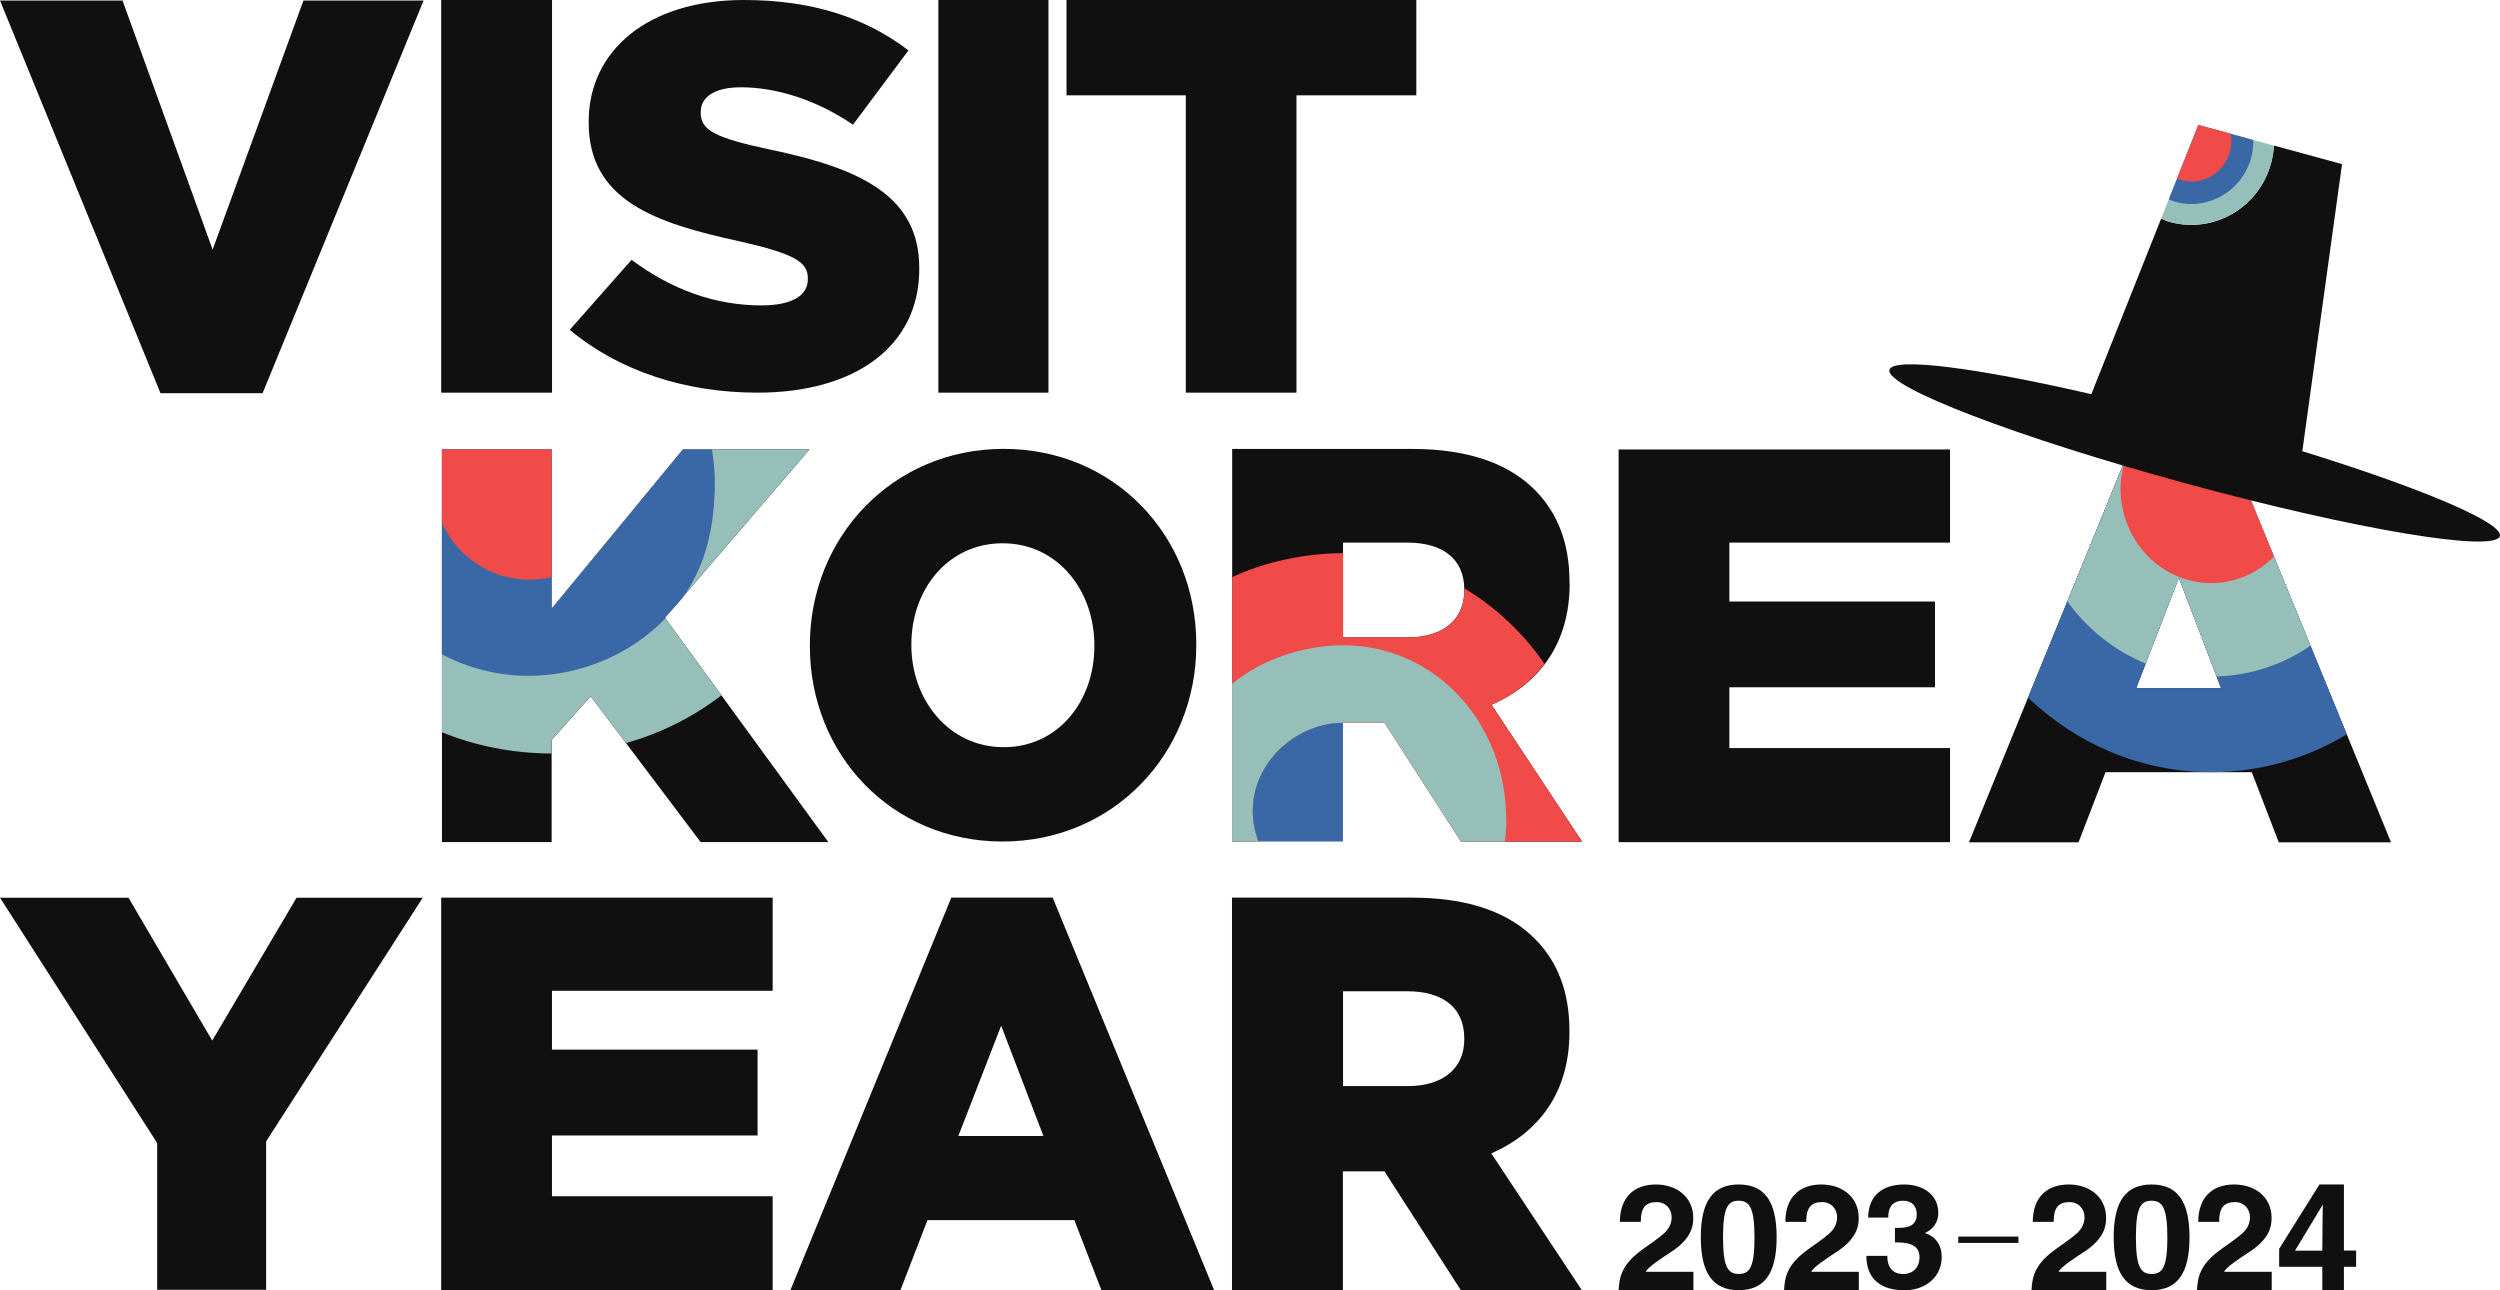 <svg width="93" height="48" viewBox="0 0 93 48" fill="none" xmlns="http://www.w3.org/2000/svg">
<g clip-path="url(#clip0_48_24151)">
<path d="M60.213 16.72H72.541V20.185H64.332V22.377H71.982V25.567H64.332V27.828H72.541V31.328H60.213V16.72Z" fill="#101010"/>
<path d="M11.031 33.395L7.895 38.709L4.78 33.395H0L5.846 42.521V47.98H9.9V42.46L15.726 33.395H11.031Z" fill="#101010"/>
<path d="M35.388 33.392L29.4 48H33.494L34.502 45.39H39.966L40.975 48H45.168L39.16 33.392H35.388ZM37.243 38.156L38.816 42.26H35.65L37.243 38.156Z" fill="#101010"/>
<path d="M20.536 0H16.412V14.607H20.536V0Z" fill="#101010"/>
<path d="M11.288 0.02L7.91 9.286L4.558 0.02H0L5.971 14.628H9.768L15.758 0.02H11.288Z" fill="#101010"/>
<path d="M28.177 14.607C31.796 14.607 34.197 12.893 34.197 10.009V9.968C34.197 7.323 32.071 6.275 28.666 5.568C26.579 5.124 26.067 4.84 26.067 4.195V4.155C26.067 3.63 26.557 3.247 27.558 3.247C28.878 3.247 30.368 3.711 31.731 4.639L33.795 1.874C32.178 0.644 30.201 0 27.667 0C24.09 0 21.899 1.895 21.899 4.517V4.558C21.899 7.445 24.345 8.292 27.518 8.979C29.562 9.443 30.051 9.748 30.051 10.351V10.392C30.051 10.998 29.455 11.361 28.326 11.361C26.602 11.361 24.984 10.775 23.494 9.666L21.195 12.269C23.047 13.821 25.536 14.607 28.174 14.607" fill="#101010"/>
<path d="M39.674 0V3.546H44.112V14.607H48.229V3.546H52.687V0H39.674Z" fill="#101010"/>
<path d="M39.003 0H34.907V14.607H39.003V0Z" fill="#101010"/>
<path d="M30.127 24.043V24.003C30.127 19.97 33.214 16.698 37.333 16.698C41.452 16.698 44.502 19.929 44.502 23.962V24.003C44.502 28.035 41.414 31.305 37.295 31.305C33.177 31.305 30.127 28.074 30.127 24.041M40.71 24.043V24.003C40.71 21.956 39.337 20.21 37.298 20.21C35.259 20.21 33.903 21.935 33.903 23.962V24.003C33.903 26.029 35.294 27.795 37.335 27.795C39.377 27.795 40.71 26.07 40.71 24.043Z" fill="#101010"/>
<path d="M16.44 16.718H20.521V22.645L25.406 16.718H30.114L24.737 22.98L30.813 31.325H26.063L21.974 25.902L20.521 27.528V31.325H16.44V16.718Z" fill="#101010"/>
<path d="M30.114 16.718H25.406L20.519 22.645V16.718H16.438V27.239C17.661 27.744 19.106 28.03 20.506 28.03C20.511 28.03 20.514 28.03 20.519 28.03V27.528L21.971 25.9L23.285 27.64C24.585 27.28 25.786 26.671 26.837 25.867L24.735 22.98L30.111 16.72L30.114 16.718Z" fill="#96BFBA"/>
<path d="M24.755 23.003L24.737 22.98L25.351 22.29C26.25 21.081 26.592 19.576 26.592 17.938C26.592 17.522 26.549 17.116 26.485 16.718H25.406L20.521 22.645V16.718H16.44V24.342C17.401 24.85 18.509 25.141 19.665 25.141C21.619 25.141 23.479 24.322 24.755 23.003Z" fill="#3A67A6"/>
<path d="M20.521 16.718H16.44V19.452C17.002 20.695 18.242 21.562 19.665 21.562C19.927 21.562 20.274 21.529 20.521 21.474V16.718Z" fill="#F04B48"/>
<path d="M79.209 16.728H82.963L88.946 31.335H84.77L83.766 28.725H78.325L77.321 31.335H73.245L79.209 16.728ZM82.621 25.595L81.053 21.494L79.468 25.595H82.621Z" fill="#101010"/>
<path d="M82.963 16.728H79.209L75.442 25.951C77.234 27.66 79.608 28.715 82.227 28.725H82.299C84.121 28.718 85.826 28.203 87.301 27.318L82.965 16.73L82.963 16.728ZM82.621 25.595H79.468L81.056 21.494L82.623 25.595H82.621Z" fill="#3A67A6"/>
<path d="M79.82 24.687L81.056 21.494L82.456 25.164C83.744 25.126 84.942 24.713 85.951 24.02L82.965 16.73H79.211L76.907 22.374C77.651 23.404 78.657 24.21 79.825 24.687" fill="#96BFBA"/>
<path d="M82.963 16.728H79.206L79.064 17.078C78.957 17.423 78.884 17.783 78.884 18.166C78.884 20.114 80.397 21.692 82.262 21.692C83.168 21.692 83.987 21.314 84.593 20.708L82.963 16.725V16.728Z" fill="#F04B48"/>
<path d="M16.412 33.392H28.743V36.857H20.533V39.046H28.182V42.24H20.533V44.5H28.743V48H16.412V33.392Z" fill="#101010"/>
<path d="M45.835 33.392H52.532C54.691 33.392 56.184 33.978 57.132 34.958C57.961 35.812 58.383 36.918 58.383 38.359V38.4C58.383 40.652 57.232 42.136 55.477 42.907L58.847 47.998H54.346L51.501 43.574H49.956V47.998H45.83V33.39L45.835 33.392ZM52.372 40.403C53.683 40.403 54.471 39.736 54.471 38.671V38.628C54.471 37.459 53.643 36.875 52.352 36.875H49.961V40.401H52.372V40.403Z" fill="#101010"/>
<path d="M86.283 44.063L84.785 46.455V47.125H86.39V47.995H87.194V47.125H87.648V46.521H87.194V44.061H86.283V44.063ZM86.398 44.834H86.408C86.403 45.152 86.39 45.915 86.39 46.524H85.374L86.395 44.834H86.398Z" fill="#101010"/>
<path d="M75.085 46.001H72.848V46.237H75.085V46.001Z" fill="#101010"/>
<path d="M62.989 45.304C62.989 44.535 62.38 44.063 61.596 44.063C60.764 44.063 60.26 44.563 60.26 45.453H61.039V45.42C61.039 44.938 61.216 44.718 61.623 44.718C61.978 44.718 62.185 44.984 62.185 45.278C62.185 45.517 62.083 45.722 61.888 45.892C61.331 46.384 60.592 46.673 60.318 47.394C60.26 47.543 60.225 47.749 60.213 47.998H62.994V47.31H61.226C61.271 47.155 61.863 46.767 62.145 46.585C62.949 46.07 62.989 45.578 62.989 45.304Z" fill="#101010"/>
<path d="M66.091 46.027C66.091 44.682 65.639 44.063 64.681 44.063C63.722 44.063 63.27 44.685 63.27 46.027C63.27 47.368 63.722 47.995 64.681 47.995C65.639 47.995 66.091 47.368 66.091 46.027ZM64.681 47.391C64.274 47.391 64.097 47.127 64.097 46.027C64.097 44.926 64.274 44.667 64.676 44.667C65.078 44.667 65.267 44.921 65.267 46.032C65.267 47.143 65.085 47.391 64.683 47.391" fill="#101010"/>
<path d="M69.144 45.304C69.144 44.535 68.535 44.063 67.751 44.063C66.92 44.063 66.416 44.563 66.416 45.453H67.194V45.42C67.194 44.938 67.372 44.718 67.778 44.718C68.133 44.718 68.34 44.984 68.34 45.278C68.34 45.517 68.238 45.722 68.043 45.892C67.486 46.384 66.748 46.673 66.471 47.394C66.413 47.543 66.378 47.749 66.368 47.998H69.149V47.31H67.382C67.427 47.155 68.018 46.767 68.3 46.585C69.104 46.07 69.144 45.578 69.144 45.304Z" fill="#101010"/>
<path d="M72.105 45.126C72.105 44.446 71.548 44.063 70.837 44.063C70.028 44.063 69.501 44.479 69.496 45.294H70.243V45.271C70.243 44.883 70.432 44.667 70.794 44.667C71.121 44.667 71.303 44.867 71.303 45.164C71.303 45.504 71.109 45.677 70.637 45.677H70.492V46.217H70.584C71.129 46.217 71.406 46.389 71.406 46.762C71.406 47.188 71.119 47.394 70.804 47.394C70.42 47.394 70.207 47.155 70.207 46.719H69.429C69.429 47.592 69.985 47.998 70.844 47.998C71.653 47.998 72.232 47.485 72.232 46.762C72.232 46.313 72.007 46.001 71.618 45.872V45.862C71.922 45.727 72.105 45.456 72.105 45.129" fill="#101010"/>
<path d="M78.347 45.304C78.347 44.535 77.739 44.063 76.955 44.063C76.123 44.063 75.619 44.563 75.619 45.453H76.398V45.42C76.398 44.938 76.575 44.718 76.982 44.718C77.337 44.718 77.544 44.984 77.544 45.278C77.544 45.517 77.441 45.722 77.247 45.892C76.69 46.384 75.951 46.673 75.677 47.394C75.619 47.543 75.584 47.749 75.572 47.998H78.353V47.31H76.585C76.63 47.155 77.222 46.767 77.504 46.585C78.308 46.07 78.347 45.578 78.347 45.304Z" fill="#101010"/>
<path d="M81.45 46.027C81.45 44.682 80.998 44.063 80.04 44.063C79.081 44.063 78.629 44.685 78.629 46.027C78.629 47.368 79.081 47.995 80.04 47.995C80.998 47.995 81.45 47.368 81.45 46.027ZM80.04 47.391C79.633 47.391 79.456 47.127 79.456 46.027C79.456 44.926 79.633 44.667 80.035 44.667C80.437 44.667 80.626 44.921 80.626 46.032C80.626 47.143 80.444 47.391 80.042 47.391" fill="#101010"/>
<path d="M84.503 45.304C84.503 44.535 83.894 44.063 83.11 44.063C82.279 44.063 81.775 44.563 81.775 45.453H82.553V45.42C82.553 44.938 82.731 44.718 83.137 44.718C83.492 44.718 83.699 44.984 83.699 45.278C83.699 45.517 83.597 45.722 83.402 45.892C82.845 46.384 82.106 46.673 81.832 47.394C81.775 47.543 81.74 47.749 81.727 47.998H84.508V47.31H82.74C82.785 47.155 83.377 46.767 83.659 46.585C84.463 46.07 84.503 45.578 84.503 45.304Z" fill="#101010"/>
<path d="M58.386 21.707V21.666C58.386 20.226 57.961 19.12 57.135 18.265C56.187 17.286 54.694 16.7 52.535 16.7H45.837V31.308H46.816C46.686 30.95 46.606 30.567 46.606 30.161C46.606 28.358 48.224 26.894 49.964 26.894V31.31V26.887H51.509L54.354 31.31H58.855L55.485 26.219C57.24 25.448 58.391 23.965 58.391 21.712M54.472 21.979C54.472 23.044 53.683 23.711 52.372 23.711H49.961V20.185H52.352C53.643 20.185 54.472 20.769 54.472 21.938V21.981V21.979Z" fill="#101010"/>
<path d="M57.452 24.692C56.663 23.546 55.647 22.587 54.467 21.882C54.467 21.902 54.472 21.918 54.472 21.938V21.981C54.472 23.044 53.685 23.713 52.372 23.713H49.961V20.578C48.563 20.578 47.031 20.903 45.835 21.471V31.31H46.813C46.684 30.952 46.604 30.569 46.604 30.164C46.604 28.36 48.221 26.897 49.961 26.897V31.313V26.889H51.506L54.352 31.313H58.852L55.483 26.222C56.286 25.867 56.955 25.357 57.455 24.698" fill="#F04B48"/>
<path d="M56.032 30.498C56.032 26.912 53.421 24.005 49.964 24.005C48.478 24.005 46.908 24.543 45.835 25.438V31.308H46.813C46.684 30.95 46.604 30.567 46.604 30.161C46.604 28.358 48.221 26.894 49.961 26.892V31.308V26.884H51.506L54.352 31.308H55.982C56.014 31.041 56.037 30.772 56.037 30.498" fill="#96BFBA"/>
<path d="M46.603 30.159C46.603 30.564 46.683 30.947 46.813 31.305H49.958V26.889C48.221 26.892 46.603 28.353 46.603 30.159Z" fill="#3A67A6"/>
<path d="M85.646 16.786L87.124 6.105C86.28 5.874 85.437 5.646 84.59 5.415C84.578 5.623 84.546 5.834 84.491 6.044C84.051 7.713 82.361 8.705 80.719 8.256C80.604 8.226 80.502 8.175 80.394 8.132L81.016 6.569L77.798 14.663C73.525 13.677 70.415 13.273 70.287 13.758C70.12 14.389 75.07 16.282 81.34 17.991C87.611 19.698 92.83 20.571 92.995 19.942C93.127 19.442 90.047 18.148 85.646 16.784" fill="#101010"/>
<path d="M80.394 8.134C80.502 8.178 80.604 8.228 80.719 8.259C82.362 8.705 84.051 7.716 84.491 6.047C84.546 5.836 84.578 5.626 84.591 5.418C83.654 5.162 82.716 4.908 81.78 4.652L80.394 8.134Z" fill="#96BFBA"/>
<path d="M80.916 7.508C82.151 7.845 83.419 7.1 83.751 5.844C83.806 5.631 83.824 5.418 83.821 5.205C83.14 5.02 82.461 4.834 81.779 4.649L80.679 7.414C80.759 7.444 80.834 7.483 80.916 7.505" fill="#3A67A6"/>
<path d="M81.131 6.701C81.927 6.917 82.746 6.438 82.958 5.628C83.015 5.408 83.02 5.19 82.983 4.977C82.581 4.867 82.179 4.758 81.777 4.649L80.983 6.643C81.031 6.661 81.076 6.686 81.128 6.699" fill="#F04B48"/>
</g>
<defs>
<clipPath id="clip0_48_24151">
<rect width="93" height="48" fill="white"/>
</clipPath>
</defs>
</svg>
